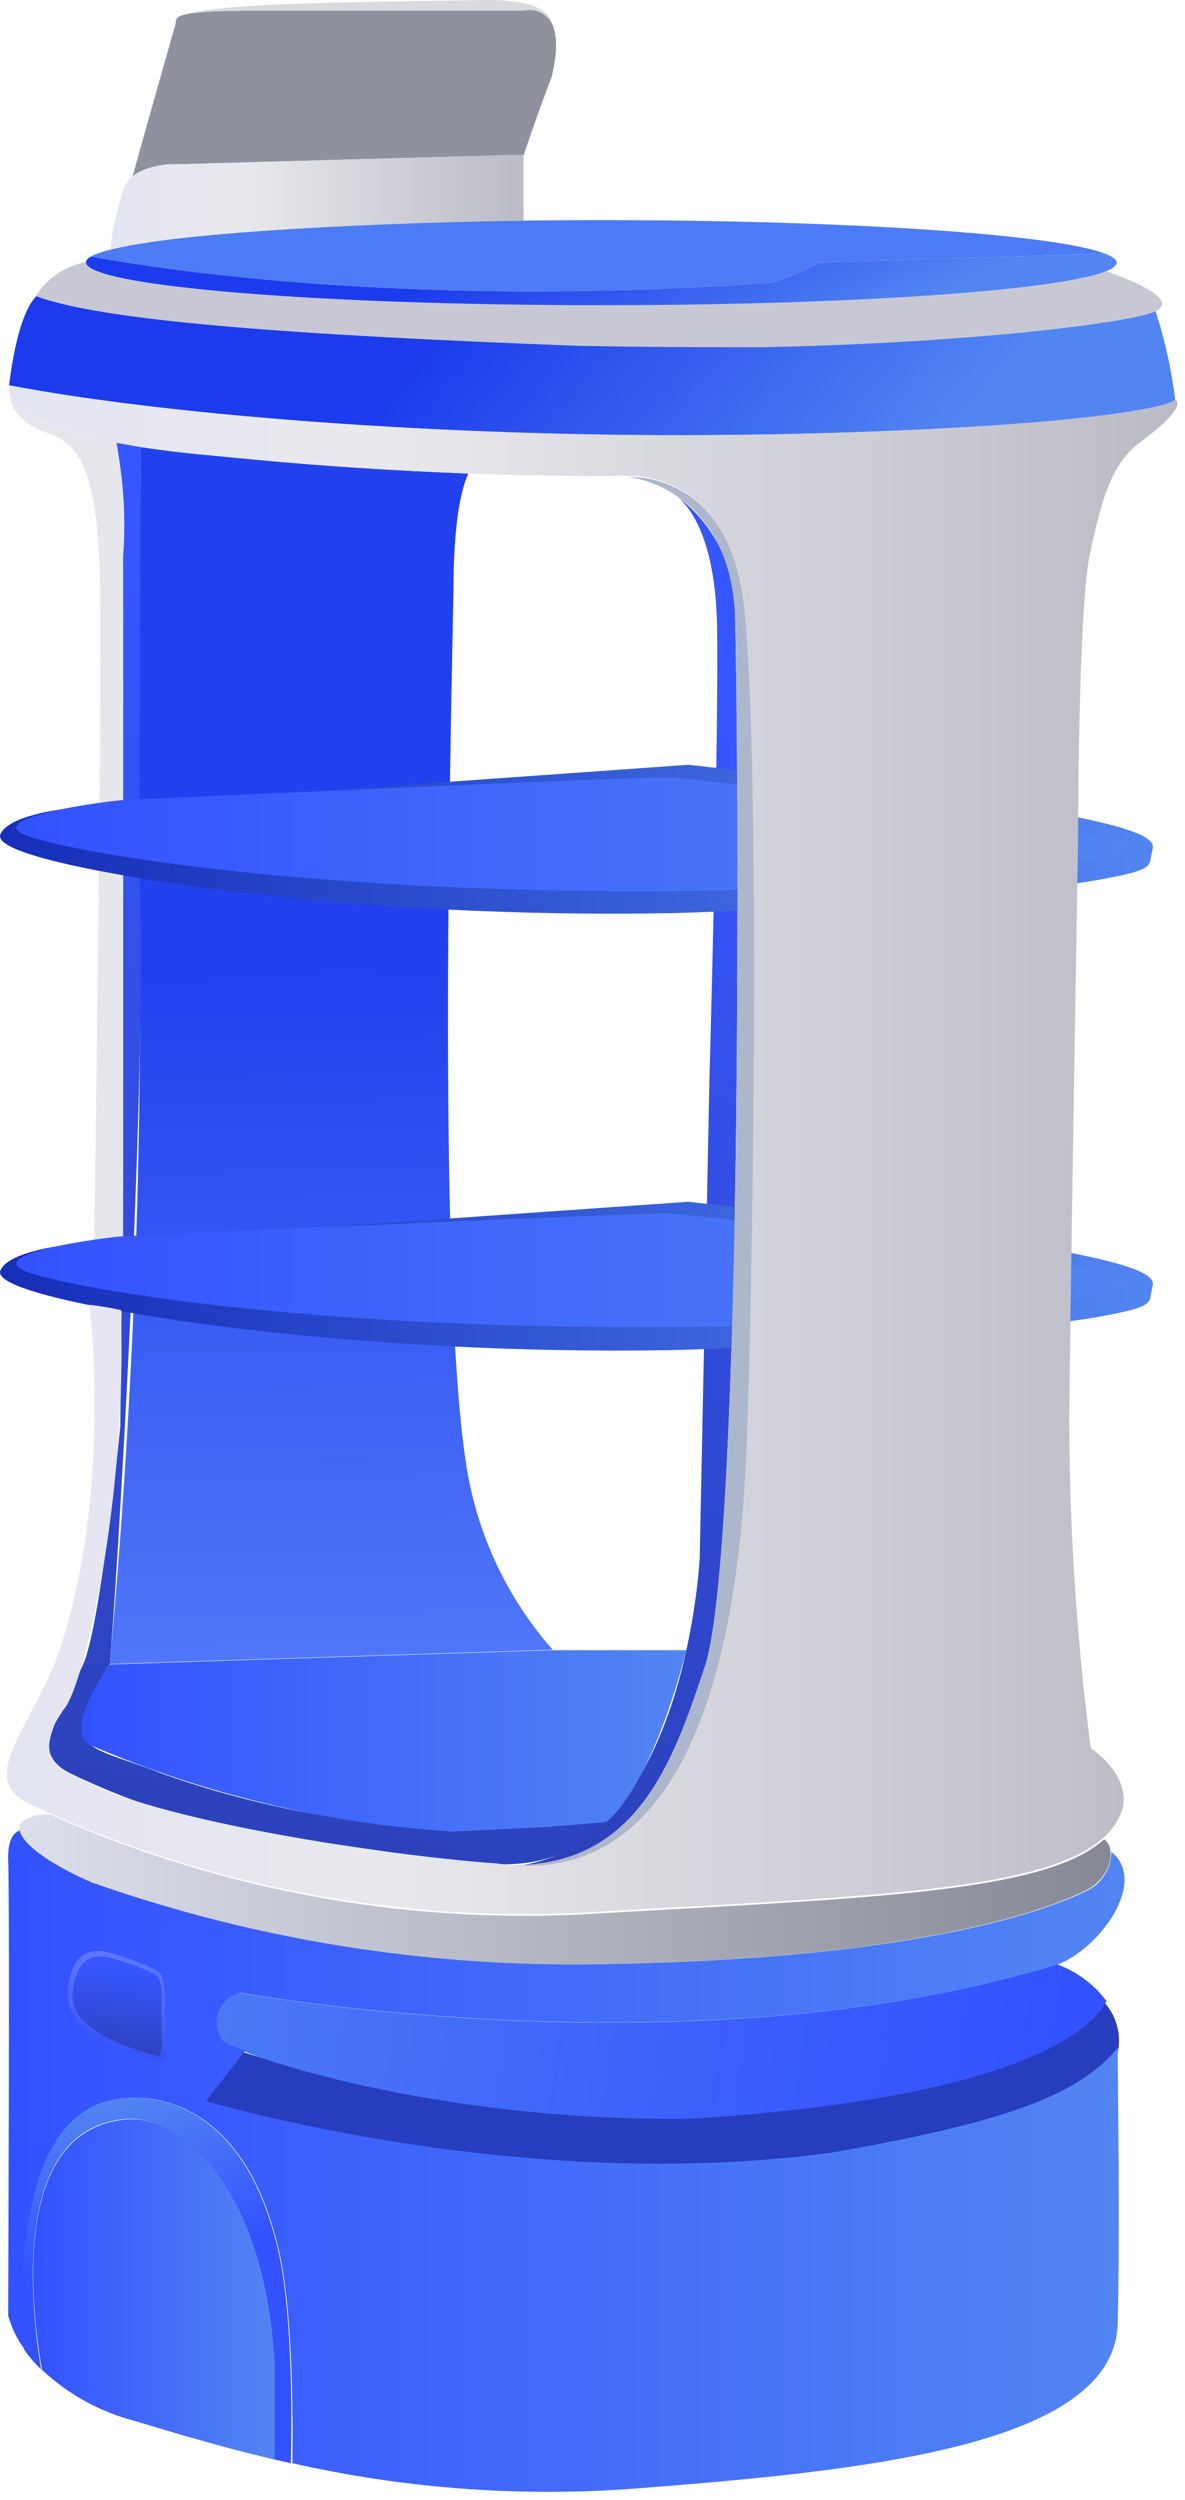 <svg xmlns="http://www.w3.org/2000/svg" width="110" height="232" viewBox="0 0 110 232" fill="none"><path d="M101.686 185.089C99.896 188.01 92.07 194.45 57.971 194.509L51.854 194.107L51.002 194.051L49.971 193.984L49.097 193.926L48.963 193.918L48.134 193.863L47.955 193.851L47.126 193.797L47.013 193.79L46.184 193.735L45.355 193.681L45.198 193.671L44.414 193.619L44.235 193.607L43.45 193.556L43.249 193.543L42.465 193.491L41.658 193.438L41.523 193.429L40.739 193.378L40.582 193.368L39.82 193.318L39.708 193.31L38.947 193.26L38.162 193.209L38.028 193.2L37.288 193.152L37.131 193.141L36.392 193.093L35.675 193.046L34.965 192.887L34.808 192.876L34.114 192.831L33.957 192.821L33.262 192.775L32.575 192.617L31.88 192.572L31.746 192.563L31.081 192.407L30.946 192.398L30.283 192.219L29.64 192.065L28.991 192.022L28.856 192.013L28.236 191.86L28.102 191.851L27.461 191.674L26.864 191.5L26.246 191.324L25.394 191.269L24.798 191.094L24.686 191.087L24.09 190.913L23.516 190.74L22.942 190.568L22.369 190.395L21.817 190.224L21.288 190.054L20.759 189.884L20.253 189.716L19.746 189.548L19.241 189.357L18.757 189.19L18.295 189.025L17.351 188.67L16.889 188.505L16.45 188.341L15.593 188.015L15.199 187.854L14.826 187.695L14.06 187.374L13.71 187.216L13.383 187.06L12.749 186.771L8.375 191.705C8.375 191.705 40.305 203.769 73.209 201.337C90.503 199.456 99.148 197.345 103.571 192.369C103.636 191.383 103.672 190.823 103.672 190.823C103.968 189.779 103.936 188.669 103.581 187.644C103.226 186.618 102.564 185.727 101.686 185.089Z" fill="#263DBD"></path><path d="M65.494 154.484C69.052 142.672 68.552 67.658 68.232 57.324C68.31 55.171 67.87 53.03 66.948 51.082C66.026 49.134 64.65 47.436 62.935 46.131C64.394 47.41 66.473 50.608 66.573 58.463C66.693 70.456 65.853 100.278 65.853 100.278L64.954 144.53C64.954 144.53 63.735 170.514 48.604 173.073C59.597 172.553 62.735 162.699 65.494 154.484Z" fill="url(#paint0_linear_4_2798)"></path><path d="M22.182 184.926C21.72 185.042 21.294 185.272 20.944 185.596C20.594 185.92 20.331 186.326 20.18 186.779C20.028 187.231 19.993 187.714 20.078 188.183C20.162 188.652 20.364 189.093 20.663 189.463C24.061 191.462 42.17 196.999 64.436 196.619C94.758 194.62 101.294 188.404 102.713 185.706C101.549 184.153 99.959 182.972 98.136 182.308C64.177 192.681 22.182 184.926 22.182 184.926Z" fill="url(#paint1_linear_4_2798)"></path><path d="M43.469 43.952C36.953 43.672 28.498 43.133 18.784 42.193C16.625 41.993 14.786 41.754 13.067 41.494C13.067 44.292 12.847 53.946 12.967 85.807C13.207 108.712 12.28 131.614 10.189 154.424L51.304 153.105C47.562 148.858 44.949 143.737 43.708 138.214C40.47 123.923 41.83 69.177 42.089 55.005C42.089 48.629 42.769 45.491 43.469 43.952Z" fill="url(#paint2_linear_4_2798)"></path><path d="M56.282 168.976C42.363 170.795 28.211 169.288 14.987 164.579C8.091 161.84 4.993 162.72 10.19 154.425C10.71 148.888 13.748 100.798 12.948 80.69C12.948 59.503 13.068 41.494 13.068 41.494L10.79 41.095C10.79 41.095 11.429 42.014 11.429 58.204V107.933L11.169 132.358C11.169 132.358 9.411 150.347 7.772 154.345C4.773 160.861 2.695 162.9 7.032 164.818C13.808 168.025 21.081 170.053 28.539 170.815C44.649 172.913 50.145 175.212 56.282 168.976Z" fill="url(#paint3_linear_4_2798)"></path><path d="M4.893 40.335C7.192 41.414 8.891 43.373 9.231 52.508C9.57 61.642 8.731 115.948 8.731 115.948H11.429V51.688C11.696 48.144 11.48 44.581 10.79 41.094C2.954 39.595 1.236 37.597 0.916 36.517C0.916 36.517 0.736 39.156 4.893 40.335Z" fill="#E6E7ED"></path><path d="M5.712 75.114C5.712 75.114 0.755 75.694 0.035 77.432C-0.684 79.171 9.749 81.19 20.722 82.649C34.457 84.286 48.287 84.987 62.117 84.748C75.409 84.428 95.636 82.749 101.533 81.73C107.429 80.71 106.61 80.371 106.929 79.091C107.249 77.812 108.928 75.833 63.876 70.976" fill="url(#paint4_linear_4_2798)"></path><path d="M11.429 74.255C10.67 74.255 -3.362 75.974 3.334 77.832C9.191 79.551 31.937 83.229 67.055 82.65C93.319 81.27 103.492 80.191 104.812 78.492C103.752 76.913 64.936 72.276 62.158 72.156C59.38 72.036 11.429 74.255 11.429 74.255Z" fill="url(#paint5_linear_4_2798)"></path><path d="M5.712 115.608C5.712 115.608 0.755 116.187 0.035 117.906C-0.684 119.625 9.749 121.684 20.722 123.123C34.454 124.797 48.285 125.525 62.117 125.302C75.409 124.982 95.636 123.303 101.533 122.284C107.429 121.264 106.61 120.924 106.929 119.645C107.249 118.366 108.928 116.387 63.876 111.53" fill="url(#paint6_linear_4_2798)"></path><path d="M11.429 114.729C10.67 114.729 -3.362 116.448 3.334 118.306C9.191 120.025 31.937 123.703 67.055 123.104C93.319 121.724 103.492 120.665 104.812 118.946C103.752 117.367 64.936 112.75 62.158 112.63C59.38 112.51 11.429 114.729 11.429 114.729Z" fill="url(#paint7_linear_4_2798)"></path><path d="M71.551 26.244C73.124 25.775 74.644 25.145 76.088 24.365L102.552 23.526C97.835 21.747 78.707 20.428 55.801 20.428C31.696 20.428 11.828 21.907 8.45 23.805C14.766 24.985 38.032 28.642 71.551 26.244Z" fill="#4C7BF5"></path><path d="M7.971 24.366C7.971 26.544 29.378 28.363 55.802 28.363C82.225 28.363 103.652 26.584 103.652 24.366C103.652 24.086 103.272 23.806 102.553 23.526L76.089 24.366C74.645 25.146 73.125 25.775 71.552 26.244C38.033 28.643 14.767 24.985 8.451 23.806C8.131 23.986 7.971 24.186 7.971 24.366Z" fill="url(#paint8_linear_4_2798)"></path><path d="M102.694 25.164C98.277 26.963 78.969 28.322 55.803 28.322C29.38 28.322 7.973 26.543 7.973 24.325C7.028 24.5 6.129 24.867 5.331 25.404C4.534 25.94 3.855 26.634 3.336 27.443C9.332 29.781 27.121 31.1 53.305 32.08C79.489 33.059 104.213 30.301 107.272 28.882C109.47 27.822 105.133 26.023 102.694 25.164Z" fill="#C8C8D4"></path><path d="M107.271 28.882C104.932 29.982 89.622 31.86 70.694 32.22C65.137 32.22 59.281 32.22 53.344 32.08C27.36 31.101 9.491 29.802 3.375 27.483C2.515 28.363 1.496 30.561 0.837 35.778C15.947 38.676 43.91 40.815 70.614 40.335H71.293C98.177 39.796 108.33 37.957 109.09 37.097C108.748 34.307 108.138 31.556 107.271 28.882Z" fill="url(#paint9_linear_4_2798)"></path><path d="M80.308 49.229V49.029C80.308 49.029 80.308 46.911 81.387 46.491C82.779 46.288 84.193 46.288 85.585 46.491C87.803 46.491 91.581 46.711 91.741 47.45C91.741 47.57 91.741 47.75 91.461 47.95C89.962 48.91 80.908 49.209 80.528 49.229H80.308ZM82.946 46.731C82.469 46.712 81.992 46.759 81.527 46.871C80.948 47.111 80.748 48.21 80.728 48.87C84.006 48.75 90.142 48.35 91.241 47.65C89.359 47.149 87.412 46.934 85.465 47.011C84.63 46.89 83.789 46.81 82.946 46.771V46.731Z" fill="#FF0000"></path><path d="M89.281 45.512C86.934 45.469 84.592 45.289 82.266 44.972H82.106V44.812C82.106 44.812 82.106 44.613 82.326 44.573C82.546 44.533 85.484 44.233 87.982 44.033C93.219 43.633 93.279 43.813 93.359 44.033C93.422 44.142 93.455 44.266 93.455 44.393C93.455 44.519 93.422 44.643 93.359 44.752C92.719 45.232 91.4 45.512 89.281 45.512ZM83.945 44.773C91.18 45.532 92.639 44.773 92.919 44.453C92.939 44.412 92.949 44.368 92.949 44.323C92.949 44.278 92.939 44.233 92.919 44.193C92.1 44.053 86.623 44.493 83.845 44.773H83.945Z" fill="#FF0000"></path><path d="M69.292 135.956C69.972 122.204 70.692 67.458 69.013 55.545C67.334 43.633 58.359 44.272 58.359 44.272C62.357 44.852 67.933 48.27 68.233 57.324C68.553 67.658 69.053 142.672 65.495 154.484C62.596 163.079 59.299 173.513 46.966 173.093H46.147C65.415 175.951 68.633 149.687 69.292 135.956Z" fill="#ADB7CB"></path><path d="M102.493 170.695C97.177 175.552 81.486 176.112 56.322 177.531C38.64 178.775 20.924 175.652 4.734 168.436C4.266 168.361 3.788 168.381 3.327 168.495C2.867 168.608 2.435 168.812 2.055 169.096C0.636 170.515 4.754 173.193 8.491 174.773C23.525 180.036 39.376 182.581 55.302 182.288C79.288 181.968 94.238 178.75 101.014 175.332C103.273 174.053 103.573 171.375 102.493 170.695Z" fill="url(#paint10_linear_4_2798)"></path><path d="M77.291 199.757C48.209 203.755 19.147 194.98 19.147 194.98L22.745 190.343C22.06 190.094 21.392 189.8 20.746 189.464C20.447 189.093 20.245 188.652 20.161 188.183C20.076 187.714 20.111 187.231 20.262 186.779C20.414 186.327 20.677 185.92 21.027 185.596C21.377 185.272 21.803 185.042 22.265 184.926C22.265 184.926 64.239 192.642 98.219 182.308C102.216 180.709 106.573 174.553 103.155 171.854C103.158 172.559 102.975 173.252 102.624 173.862C102.273 174.473 101.767 174.98 101.157 175.332C94.381 178.75 79.49 181.968 55.445 182.288C39.488 182.572 23.609 180.006 8.554 174.713C5.456 173.394 2.098 171.355 1.838 169.876C1.298 170.056 0.679 170.715 0.758 172.714C0.918 176.212 0.758 214.888 0.758 214.888C1.067 216.029 1.589 217.1 2.297 218.046C1.798 211.03 2.298 199.557 7.954 195.9C11.132 193.661 21.606 193.061 25.483 207.313C27.062 212.309 27.222 222.103 27.142 228.599C37.626 230.972 48.406 231.761 59.123 230.938C79.87 229.319 103.495 227.06 103.755 215.607C103.975 206.193 103.755 194.061 103.755 190.023C100.017 194.68 92.462 197.079 77.291 199.757Z" fill="url(#paint11_linear_4_2798)"></path><path d="M25.42 207.312C21.542 193.061 11.069 193.66 7.891 195.899C2.134 199.557 1.735 211.029 2.234 218.045C2.694 218.712 3.223 219.329 3.813 219.884C2.534 211.989 1.635 197.358 11.808 196.638C16.625 196.359 24.5 202.835 25.34 219.324V228.219L26.999 228.599C27.159 222.103 26.999 212.309 25.42 207.312Z" fill="url(#paint12_linear_4_2798)"></path><path d="M11.887 196.679C1.633 197.399 2.533 212.03 3.892 219.925C6.307 222.188 9.247 223.816 12.447 224.662C16.145 225.762 20.442 227.081 25.499 228.26V219.365C24.579 202.836 16.704 196.36 11.887 196.679Z" fill="url(#paint13_linear_4_2798)"></path><path d="M15.006 191.321C14.726 191.141 5.852 189.322 6.291 184.825C6.571 181.887 7.73 180.408 10.649 181.347C13.567 182.287 14.646 182.806 15.006 183.346C15.268 184.206 15.363 185.108 15.286 186.004C15.326 187.004 15.806 191.801 15.006 191.321Z" fill="url(#paint14_linear_4_2798)"></path><path d="M14.589 190.803C14.349 190.643 6.374 189.044 6.754 184.966C7.014 182.328 8.053 180.969 10.751 181.828C13.45 182.688 14.409 183.147 14.749 183.587C14.993 184.368 15.081 185.19 15.009 186.006C14.849 186.925 15.329 191.242 14.589 190.803Z" fill="url(#paint15_linear_4_2798)"></path><path d="M109.108 37.077C108.348 37.937 98.194 39.776 71.311 40.315H70.671C43.968 40.795 16.005 38.656 0.894 35.758C0.894 35.758 -0.985 40.275 18.783 42.174C31.396 43.53 44.074 44.197 56.76 44.173C57.272 44.126 57.787 44.126 58.299 44.173C58.299 44.173 67.253 43.533 68.952 55.446C70.651 67.359 69.912 122.105 69.232 135.856C68.552 149.608 65.355 175.832 46.086 172.934C36.093 172.234 13.726 168.936 6.97 164.799C3.333 163.24 4.412 160.681 6.071 158.443C7.73 156.204 11.807 139.794 11.228 121.585C10.264 121.369 9.29 121.202 8.31 121.086C8.31 121.086 10.608 139.494 5.072 154.385C2.173 161.341 -2.284 165.378 3.333 167.697C19.881 175.322 38.085 178.649 56.26 177.371C85.522 175.732 101.992 175.232 104.231 167.777C104.89 164.559 101.252 162.24 101.252 162.24C99.931 152.04 99.263 141.765 99.254 131.479C99.413 116.269 100.073 78.072 100.073 78.072C100.073 78.072 100.073 56.645 101.152 51.528C102.232 46.411 103.151 43.014 105.87 41.015C108.588 39.016 109.787 37.577 109.108 37.077Z" fill="url(#paint16_linear_4_2798)"></path><path d="M63.717 153.146H51.204L10.19 154.466C10.19 154.466 5.652 160.702 8.451 161.981C19.088 166.553 30.434 169.257 41.99 169.976C52.283 169.556 56.281 169.077 56.281 169.077C56.281 169.077 60.199 166.538 63.717 153.146Z" fill="url(#paint17_linear_4_2798)"></path><path d="M48.605 0.979H23.9C15.545 0.979 16.465 1.619 16.285 2.259C16.105 2.898 13.546 11.893 12.287 16.43C13.457 15.615 14.86 15.201 16.285 15.251C16.285 15.251 47.586 14.371 48.625 14.371C48.625 14.371 49.604 11.353 51.223 7.096C52.922 -0.06 48.605 0.979 48.605 0.979Z" fill="#8F919E"></path><path d="M48.602 20.468V14.372C47.562 14.372 16.262 15.251 16.262 15.251C16.262 15.251 12.464 15.111 11.525 17.43C10.884 19.289 10.448 21.212 10.226 23.166C15.682 21.767 30.473 20.788 48.602 20.468Z" fill="url(#paint18_linear_4_2798)"></path><path d="M23.9 0.979H48.605C49.078 0.872 49.574 0.912 50.024 1.094C50.474 1.276 50.858 1.592 51.123 1.999C51.123 1.999 51.123 0 45.287 0C29.996 0.22 21.302 0.34 17.624 1.239C19.708 1.013 21.805 0.926 23.9 0.979Z" fill="#DAD9DD"></path><defs><linearGradient id="paint0_linear_4_2798" x1="44.74" y1="187.43" x2="103.453" y2="87.143" gradientUnits="userSpaceOnUse"><stop offset="0.01" stop-color="#2A3EAE"></stop><stop offset="1" stop-color="#3656FF"></stop></linearGradient><linearGradient id="paint1_linear_4_2798" x1="98.905" y1="196.703" x2="0.548" y2="182.555" gradientUnits="userSpaceOnUse"><stop offset="0.01" stop-color="#3352FF"></stop><stop offset="0.369" stop-color="#3C60FB"></stop><stop offset="1" stop-color="#5285F2"></stop></linearGradient><linearGradient id="paint2_linear_4_2798" x1="24.8" y1="88.913" x2="26.821" y2="199.397" gradientUnits="userSpaceOnUse"><stop offset="0.01" stop-color="#2241EE"></stop><stop offset="1" stop-color="#709DFF"></stop></linearGradient><linearGradient id="paint3_linear_4_2798" x1="-5.515" y1="187.945" x2="25.474" y2="55.229" gradientUnits="userSpaceOnUse"><stop offset="0.01" stop-color="#2A3EAE"></stop><stop offset="1" stop-color="#3656FF"></stop></linearGradient><linearGradient id="paint4_linear_4_2798" x1="-0.021" y1="77.888" x2="106.999" y2="77.888" gradientUnits="userSpaceOnUse"><stop offset="0.01" stop-color="#162EB8"></stop><stop offset="1" stop-color="#5285F2"></stop></linearGradient><linearGradient id="paint5_linear_4_2798" x1="1.509" y1="77.434" x2="104.791" y2="77.434" gradientUnits="userSpaceOnUse"><stop offset="0.01" stop-color="#3352FF"></stop><stop offset="1" stop-color="#5285F2"></stop></linearGradient><linearGradient id="paint6_linear_4_2798" x1="-0.021" y1="118.439" x2="106.999" y2="118.439" gradientUnits="userSpaceOnUse"><stop offset="0.01" stop-color="#162EB8"></stop><stop offset="1" stop-color="#5285F2"></stop></linearGradient><linearGradient id="paint7_linear_4_2798" x1="1.509" y1="117.9" x2="104.791" y2="117.9" gradientUnits="userSpaceOnUse"><stop offset="0.01" stop-color="#3352FF"></stop><stop offset="1" stop-color="#5285F2"></stop></linearGradient><linearGradient id="paint8_linear_4_2798" x1="41.657" y1="25.087" x2="52.145" y2="45.389" gradientUnits="userSpaceOnUse"><stop offset="0.01" stop-color="#1B3BEC"></stop><stop offset="1" stop-color="#5285F2"></stop></linearGradient><linearGradient id="paint9_linear_4_2798" x1="38.949" y1="31.651" x2="72.633" y2="59.272" gradientUnits="userSpaceOnUse"><stop offset="0.01" stop-color="#1B3BEC"></stop><stop offset="1" stop-color="#5285F2"></stop></linearGradient><linearGradient id="paint10_linear_4_2798" x1="1.775" y1="175.332" x2="103.093" y2="175.332" gradientUnits="userSpaceOnUse"><stop stop-color="#DEDFEC"></stop><stop offset="1" stop-color="#868894"></stop></linearGradient><linearGradient id="paint11_linear_4_2798" x1="0.731" y1="200.58" x2="104.368" y2="200.58" gradientUnits="userSpaceOnUse"><stop offset="0.01" stop-color="#3352FF"></stop><stop offset="1" stop-color="#5285F2"></stop></linearGradient><linearGradient id="paint12_linear_4_2798" x1="2.073" y1="211.649" x2="-0.8" y2="196.702" gradientUnits="userSpaceOnUse"><stop offset="0.01" stop-color="#3352FF"></stop><stop offset="1" stop-color="#5285F2"></stop></linearGradient><linearGradient id="paint13_linear_4_2798" x1="3.074" y1="212.472" x2="25.494" y2="212.472" gradientUnits="userSpaceOnUse"><stop offset="0.01" stop-color="#3352FF"></stop><stop offset="1" stop-color="#5285F2"></stop></linearGradient><linearGradient id="paint14_linear_4_2798" x1="4.487" y1="192.518" x2="5.594" y2="181.718" gradientUnits="userSpaceOnUse"><stop offset="0.01" stop-color="#2C49EC"></stop><stop offset="1" stop-color="#5B75FF"></stop></linearGradient><linearGradient id="paint15_linear_4_2798" x1="5.126" y1="191.882" x2="6.121" y2="182.157" gradientUnits="userSpaceOnUse"><stop offset="0.01" stop-color="#2A3EAE"></stop><stop offset="1" stop-color="#3656FF"></stop></linearGradient><linearGradient id="paint16_linear_4_2798" x1="0.694" y1="106.734" x2="109.287" y2="106.734" gradientUnits="userSpaceOnUse"><stop stop-color="#E4E5F2"></stop><stop offset="0.32" stop-color="#E9E9ED"></stop><stop offset="1" stop-color="#BABBC6"></stop></linearGradient><linearGradient id="paint17_linear_4_2798" x1="7.528" y1="161.566" x2="63.705" y2="161.566" gradientUnits="userSpaceOnUse"><stop offset="0.01" stop-color="#3352FF"></stop><stop offset="1" stop-color="#5285F2"></stop></linearGradient><linearGradient id="paint18_linear_4_2798" x1="10.226" y1="18.769" x2="48.602" y2="18.769" gradientUnits="userSpaceOnUse"><stop stop-color="#E4E5F2"></stop><stop offset="0.32" stop-color="#E9E9ED"></stop><stop offset="1" stop-color="#BABBC6"></stop></linearGradient></defs></svg>